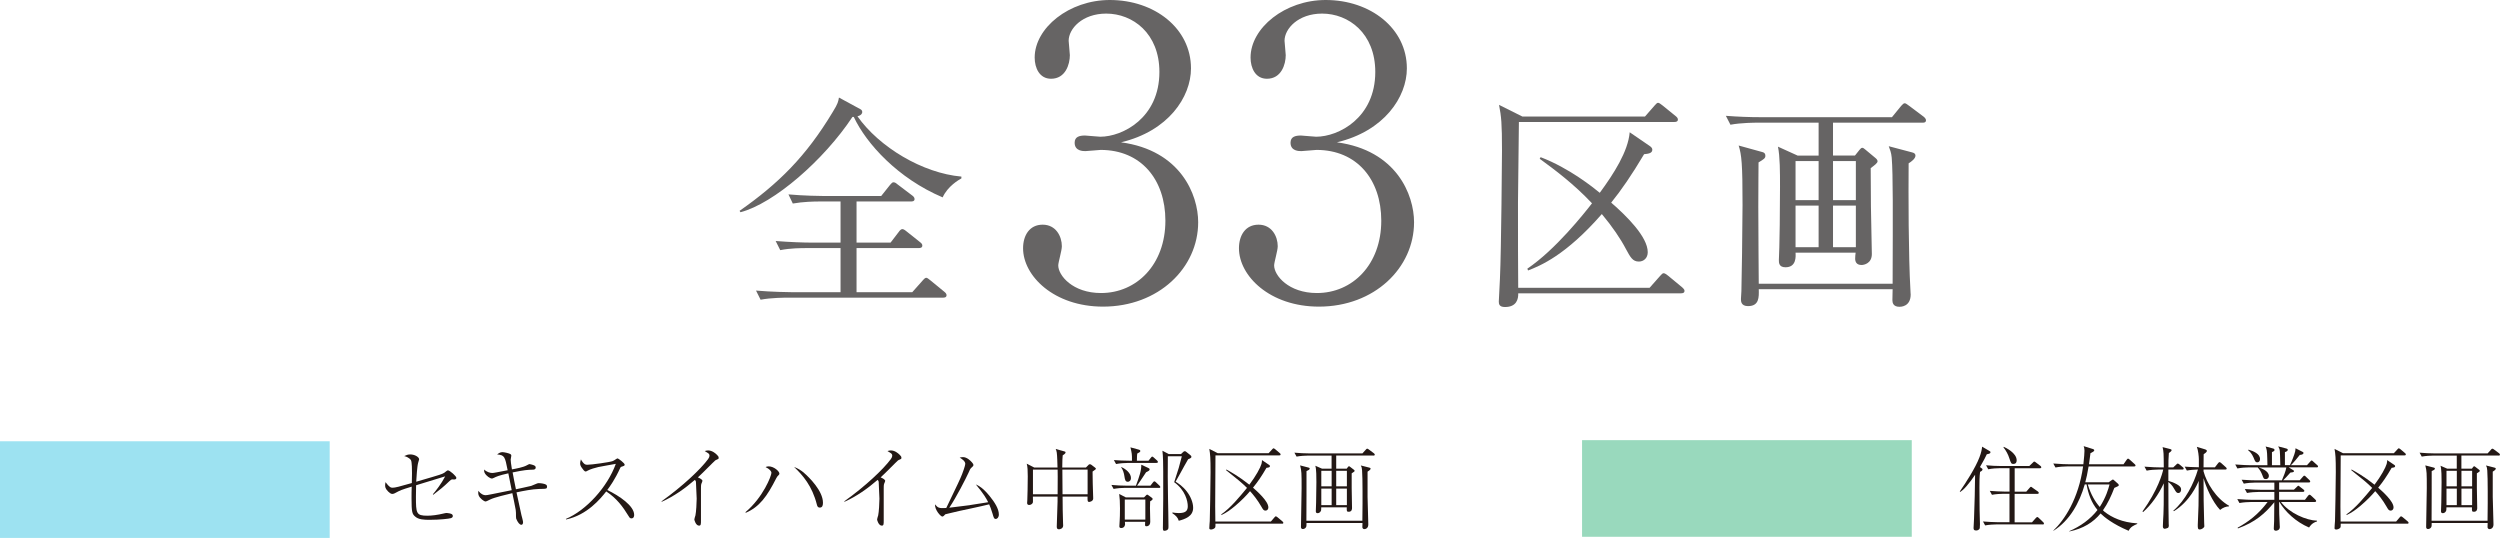 <?xml version="1.0" encoding="UTF-8"?>
<svg id="_レイヤー_2" data-name="レイヤー_2" xmlns="http://www.w3.org/2000/svg" viewBox="0 0 437.75 94.19">
  <defs>
    <style>
      .cls-1 {
        fill: #231815;
      }

      .cls-2 {
        fill: #0ab8dc;
      }

      .cls-2, .cls-3 {
        opacity: .4;
      }

      .cls-3 {
        fill: #00a15c;
      }

      .cls-4 {
        fill: #666464;
      }
    </style>
  </defs>
  <g id="text">
    <g>
      <path class="cls-4" d="M165.06,34.56c-7.84-3.32-13.36-9.4-15.56-14.08h-.24c-5,7.56-13.76,15.16-19.6,16.68l-.16-.24c6.84-4.8,11.6-9.48,16.32-17.32.92-1.48.96-1.84,1.08-2.52l3.76,2.04c.2.12.32.24.32.52,0,.2-.16.56-.84.72,3.8,5.4,11.4,9.96,18.2,10.56v.32c-.44.24-2.4,1.36-3.28,3.32ZM165.14,52.12h-27.24c-.4,0-2.88,0-4.72.36l-.8-1.6c2.76.24,5.8.28,6.16.28h8.64v-7.72h-5.84c-1,0-2.92,0-4.72.36l-.8-1.6c2.48.2,4.96.28,6.16.28h5.2v-7.2h-3.64c-1,0-2.92.04-4.72.36l-.76-1.6c2.72.24,5.56.28,6.12.28h10.12l1.56-1.96c.24-.28.4-.44.56-.44.24,0,.4.08.68.32l2.64,2c.12.08.4.32.4.6,0,.4-.36.44-.6.44h-9.56v7.2h5.96l1.44-1.88c.16-.24.4-.48.6-.48.16,0,.32.04.76.4l2.36,1.88c.2.16.4.32.4.6,0,.36-.32.44-.6.44h-10.92v7.72h9.76l1.92-2.16c.12-.12.32-.36.52-.36s.4.2.72.44l2.44,2c.2.16.4.36.4.6,0,.4-.36.44-.6.44Z"/>
      <g>
        <path class="cls-4" d="M294.32,51.36h-28.48c.04,1-.28,2.4-2.32,2.4-1,0-1.08-.52-1.08-.96,0-.16.16-3.36.2-4,.24-5.16.36-22.04.36-22.4,0-4.8-.12-6-.52-8.04l4.08,2.04h21.48l1.68-1.92c.24-.24.4-.48.6-.48s.44.2.76.44l2.32,1.88c.2.16.4.36.4.6,0,.4-.36.44-.64.44h-27.2c0,2.24-.16,12.08-.16,14.08,0,4.6,0,12.88.04,14.96h23l1.84-2.08c.28-.32.44-.48.64-.48.16,0,.48.2.72.4l2.52,2.08c.16.16.4.36.4.6,0,.4-.36.44-.64.44ZM287.88,27c-2.16,3.64-4.04,6.36-5.76,8.48,2.72,2.36,6.4,6,6.4,8.68,0,1.04-.72,1.64-1.56,1.64-1.08,0-1.48-.76-2.24-2.16-.96-1.84-2.4-3.96-4.24-6.16-6.32,7.24-10.76,9.04-12.92,9.88l-.12-.32c4.92-3.32,9.92-9.64,11.32-11.44-3.2-3.4-6.48-5.84-9.16-7.8l.16-.28c5.04,1.92,9.28,5.36,10.36,6.24,2.44-3.32,4.96-7.24,5.24-10.6l3.56,2.44c.16.12.4.32.4.6,0,.64-.68.72-1.44.8Z"/>
        <path class="cls-4" d="M336.64,21.48h-15.68v5.76h3.84l.8-1c.16-.2.32-.36.48-.36s.32.12.6.36l1.68,1.4c.2.16.4.36.4.6,0,.32-.52.68-1.2,1.2,0,1.36,0,2.84.04,6.72,0,1.2.16,7.04.16,8.32,0,1.64-1.36,1.92-1.8,1.92-.92,0-1.12-.6-1.12-1.12,0-.4.04-.68.08-1.04h-10.52c.04.68.16,2.56-1.76,2.56-1.16,0-1.16-.8-1.16-1.28,0-.32.08-1.88.08-2.24.04-.96.12-6,.12-10.6,0-2.52,0-5.28-.36-7l3.44,1.56h3.68v-5.76h-10.72c-.32,0-2.84,0-4.72.36l-.8-1.56c2.08.16,4.12.24,6.16.24h22.92l1.6-1.96c.24-.28.44-.48.64-.48s.4.2.76.44l2.56,1.92c.2.16.4.4.4.6,0,.44-.36.44-.6.44ZM334.2,28.6c-.04,5.4-.04,16,.32,22.28,0,.32.04.56.04.68,0,2.16-1.76,2.16-1.96,2.16-1.08,0-1.24-.68-1.24-1.16,0-.28.04-1.64.04-1.92h-23.44c.04,1.4.08,2.96-1.88,2.96-1.24,0-1.24-.88-1.24-1.24,0-.12.08-1.24.08-1.4.04-.64.2-11.8.2-15.08,0-7.24-.16-8.72-.68-10.4l4.2,1.16c.28.08.48.24.48.64,0,.44-.28.6-1.2,1.16,0,1.4-.04,4.04-.04,7.72,0,1.6,0,2.28.04,8.36,0,.72.04,4.44.04,5.16h23.44c.04-12.44.08-19.12-.16-22.08-.08-.92-.32-1.44-.52-2l4.08,1.08c.36.08.6.24.6.56,0,.52-.68,1.04-1.2,1.36ZM318.44,28.2h-4.04v6.84h4.04v-6.84ZM318.44,36h-4.04v7.28h4.04v-7.28ZM324.96,28.2h-4v6.84h4v-6.84ZM324.96,36h-4v7.28h4v-7.28Z"/>
      </g>
      <g>
        <path class="cls-4" d="M209.8,38.92c0,7.98-6.93,14.77-16.66,14.77-8.61,0-14-5.39-14-10.22,0-2.24,1.12-4.13,3.43-4.13s3.36,2.03,3.36,3.78c0,.77-.63,2.8-.63,3.36,0,1.75,2.52,4.83,7.49,4.83,6.23,0,11.27-4.97,11.27-12.67,0-7.21-4.27-12.39-11.34-12.39-.35,0-2.24.21-2.66.21s-1.89,0-1.89-1.47c0-1.05.84-1.26,1.82-1.26.35,0,2.24.21,2.66.21,3.92,0,10.36-3.29,10.36-11.34,0-6.79-4.69-10.22-9.31-10.22-4.2,0-6.58,2.66-6.58,4.76,0,.35.21,2.1.21,2.52,0,1.61-.77,4.13-3.29,4.13-2.03,0-2.87-1.89-2.87-3.71,0-5.18,6.02-10.08,13.16-10.08,7.84,0,14.21,4.97,14.21,11.97,0,5.04-3.99,10.99-12.25,12.95,10.43,1.4,13.51,9.17,13.51,14Z"/>
        <path class="cls-4" d="M247.6,38.92c0,7.98-6.93,14.77-16.66,14.77-8.61,0-14-5.39-14-10.22,0-2.24,1.12-4.13,3.43-4.13s3.36,2.03,3.36,3.78c0,.77-.63,2.8-.63,3.36,0,1.75,2.52,4.83,7.49,4.83,6.23,0,11.27-4.97,11.27-12.67,0-7.21-4.27-12.39-11.34-12.39-.35,0-2.24.21-2.66.21s-1.89,0-1.89-1.47c0-1.05.84-1.26,1.82-1.26.35,0,2.24.21,2.66.21,3.92,0,10.36-3.29,10.36-11.34,0-6.79-4.69-10.22-9.31-10.22-4.2,0-6.58,2.66-6.58,4.76,0,.35.21,2.1.21,2.52,0,1.61-.77,4.13-3.29,4.13-2.03,0-2.87-1.89-2.87-3.71,0-5.18,6.02-10.08,13.16-10.08,7.84,0,14.21,4.97,14.21,11.97,0,5.04-3.99,10.99-12.25,12.95,10.43,1.4,13.51,9.17,13.51,14Z"/>
      </g>
    </g>
  </g>
  <g id="_凡例" data-name="凡例">
    <g>
      <g>
        <path class="cls-1" d="M75.79,86.55c.53-.61,1.49-1.84,2.16-3.14-.37.11-.7.21-3.73,1.14-.22.06-1.17.35-1.36.42-.02.46-.03,1.2-.03,1.98,0,2.95.05,3.35,2,3.35.78,0,1.79-.13,2.91-.4.14-.03.32-.08.48-.08.22,0,.8.11.94.24.05.06.13.16.13.3,0,.22-.19.32-.35.37-.29.1-1.95.29-3.68.29-.98,0-1.99-.02-2.61-.61-.48-.43-.59-.77-.59-3.15,0-.7,0-1.28.03-2.05-1.92.59-1.94.61-2.95,1.15-.1.05-.26.13-.45.13-.26,0-.53-.24-.72-.42-.53-.53-.53-.85-.53-1.06,0-.14,0-.26.06-.59.7.93.96.98,1.23.98.48,0,1.17-.19,3.38-.82,0-.27.03-.88.03-1.7,0-.48,0-2-.18-2.3-.02-.05-.32-.51-1.18-.72.38-.18.62-.29,1.07-.29.75,0,1.54.45,1.54.86,0,.05-.1.37-.16.56-.19.61-.3,2.59-.35,3.36.45-.13,2.4-.7,2.8-.82,1.94-.58,1.97-.61,2.42-.99.16-.13.24-.18.34-.18.32,0,1.47,1.02,1.47,1.31,0,.24-.21.29-.42.29-.05,0-.29-.03-.34-.02-.11.02-.22.08-.45.3-1.1,1.06-1.63,1.47-2.83,2.39l-.1-.1Z"/>
        <path class="cls-1" d="M92.23,81.48c.37-.19.42-.22.5-.22.11,0,.74.18.85.26.18.1.22.22.22.35,0,.32-.29.37-.5.37-.88.02-1.46.05-3.54.48.18.96.37,2,.58,2.95.42-.1,2.3-.48,2.67-.59.18-.06.88-.35,1.02-.42.13-.05.21-.06.32-.06.43,0,1.02.11,1.26.26.16.1.18.27.18.37,0,.34-.21.35-.69.37-.26,0-.5.02-.74.02-1.17.03-2.62.32-3.92.59.14.62.74,3.39.86,3.97.05.19.29,1.06.29,1.25,0,.35-.16.46-.3.46-.32,0-.61-.45-.78-.8-.14-.27-.16-.34-.16-.64,0-.59,0-.8-.05-1.17-.06-.46-.51-2.51-.59-2.93-.96.22-3.2.77-3.83,1.09-.66.32-.74.37-.85.37-.29,0-1.01-.56-1.2-1.04-.11-.26-.1-.58-.08-.83.45.59.93.77,1.25.77.21,0,.32-.02,1.18-.19.54-.11,2.93-.59,3.42-.69-.11-.58-.51-2.58-.59-2.95-1.68.38-2.05.56-2.62.83-.13.06-.18.08-.26.08-.32,0-.99-.46-1.25-.96-.13-.22-.11-.48-.1-.62.4.42,1.04.61,1.39.61.19,0,.38-.03.8-.11.3-.06,1.65-.32,1.92-.37-.48-2.43-.53-2.63-1.84-2.77.21-.16.53-.4.9-.4s1.22.21,1.42.34c.08.05.16.13.16.3,0,.11-.11.58-.11.67,0,.18.06.85.22,1.71.77-.14,1.97-.37,2.56-.69Z"/>
        <path class="cls-1" d="M99.09,90.86c3.55-1.49,7.27-5.57,8.74-9.64-.5.1-2.64.46-3.07.56-.64.16-1.31.34-1.84.62-.22.13-.29.16-.38.16-.21,0-.48-.38-.67-.66-.16-.22-.29-.46-.29-.77,0-.22.08-.48.14-.7.08.14.14.3.34.53.27.32.42.42.78.42.71,0,3.95-.45,4.43-.64.19-.08.27-.13.64-.37.13-.1.18-.1.22-.1.16,0,1.25.83,1.25,1.09,0,.19-.1.22-.61.38-.08.02-.13.13-.18.22-.9,1.98-1.78,3.2-2.26,3.84,2.1,1.01,4.71,2.77,4.71,4.35,0,.11,0,.62-.48.62-.24,0-.35-.16-.46-.35-1.06-1.74-2.13-3.17-3.95-4.37-.99,1.26-3.33,4.13-7.03,4.91l-.03-.13Z"/>
        <path class="cls-1" d="M115.82,87.79c3.79-2.71,6.85-5.63,8.15-7.38.24-.34.26-.51.26-.61,0-.11,0-.29-.24-.45-.1-.06-.51-.32-.59-.37.16-.05.35-.11.58-.11.67,0,1.25.45,1.57.78.19.19.29.3.29.53,0,.18-.1.21-.32.3-.26.1-.3.14-.77.61-1.73,1.73-1.92,1.92-2.55,2.5.32.14.8.37.8.62,0,.08-.16.42-.18.48-.08.21-.08.5-.08.93v5.49c0,.67,0,.93-.34.93-.53,0-.82-.91-.82-1.09,0-.11.16-.61.19-.7.13-.58.22-2.29.22-2.93,0-.37-.11-2.8-.13-2.95-.03-.16-.06-.21-.19-.34-1.76,1.52-3.67,2.88-5.79,3.83l-.06-.08Z"/>
        <path class="cls-1" d="M130.53,89.68c3.09-2.59,4.55-6.37,4.55-6.9,0-.24-.32-.66-1.02-.99.14-.08.26-.13.54-.13.91,0,1.87.86,1.87,1.26,0,.14-.02.16-.35.5-.05.06-.08.11-.18.29-1.66,3.27-2.96,5.04-5.35,6.08l-.06-.11ZM140.77,82.79c.91.78,3.33,3.17,3.33,5.23,0,.4-.06.86-.56.86-.32,0-.43-.21-.51-.54-.82-3.25-2.48-5.15-3.99-6.58.64.24,1.22.59,1.73,1.02Z"/>
        <path class="cls-1" d="M147.82,87.79c3.79-2.71,6.85-5.63,8.15-7.38.24-.34.26-.51.26-.61,0-.11,0-.29-.24-.45-.1-.06-.51-.32-.59-.37.16-.05.35-.11.58-.11.67,0,1.25.45,1.57.78.19.19.29.3.29.53,0,.18-.1.21-.32.3-.26.1-.3.14-.77.61-1.73,1.73-1.92,1.92-2.55,2.5.32.14.8.37.8.62,0,.08-.16.42-.18.48-.08.21-.08.5-.08.93v5.49c0,.67,0,.93-.34.93-.53,0-.82-.91-.82-1.09,0-.11.16-.61.19-.7.13-.58.22-2.29.22-2.93,0-.37-.11-2.8-.13-2.95-.03-.16-.06-.21-.19-.34-1.76,1.52-3.67,2.88-5.79,3.83l-.06-.08Z"/>
        <path class="cls-1" d="M169.84,88.44c.51-.08,2.74-.43,3.19-.5-.4-.78-.72-1.36-2.16-3.12.51.24,1.22.58,2.4,2.02.91,1.12,1.63,2.26,1.63,3.25,0,.51-.3.78-.53.78-.32,0-.38-.24-.58-.94-.21-.74-.46-1.34-.59-1.62-.59.14-2,.48-3.17.72-1.46.3-2.72.58-4.05.91-.02,0-.43.1-.45.11-.05.03-.24.24-.27.27-.06.06-.16.13-.26.13-.27,0-1.34-1.14-1.28-2.14.51.61.66.72,1.97.64,2.14-4.45,2.38-4.95,2.77-5.92.1-.24.56-1.5.56-1.81,0-.48-.62-.88-.98-1.1.21-.05.43-.08.59-.08.67,0,1.3.62,1.57.93.19.22.24.32.24.46,0,.16-.05.19-.38.5-.16.14-.26.35-.46.82-.46,1.02-2.13,4.29-3.38,6.15.58-.06,3.1-.38,3.62-.45Z"/>
        <path class="cls-1" d="M191.68,82.3c-.16.11-.19.14-.37.27,0,.54,0,1.09.03,2.1.02.24.08,2.58.08,2.61,0,.53-.67.61-.7.61-.32,0-.3-.27-.29-.94h-4.37c0,1.14.03,3.6.08,4.61,0,.06.02.4.02.46,0,.54-.56.66-.72.66-.4,0-.4-.3-.4-.5,0-.13.14-3.94.14-4.37v-.86h-4.32c.02.9.02.99-.02,1.09-.1.21-.37.38-.62.38-.27,0-.38-.14-.37-.37,0,0,.02-.43.03-.46.03-.54.08-2.87.08-4.19,0-.98-.03-1.68-.18-2.21l1.31.67h4.08c-.02-.62-.05-2.1-.13-2.61-.05-.34-.11-.46-.19-.64l1.49.42c.13.03.24.06.24.19,0,.18-.26.35-.5.51-.03.37-.08.91-.08,2.13h4.15l.45-.46c.08-.1.19-.11.24-.11s.14.02.21.06l.66.5c.16.13.18.14.18.21,0,.08-.08.16-.21.26ZM185.19,82.23h-4.32v4.32h4.32c.02-3.2.02-3.57,0-4.32ZM190.44,82.23h-4.42c0,.67.02,2,.03,4.32h4.39v-4.32Z"/>
        <path class="cls-1" d="M202.91,85.42h-5.87c-.5,0-1.39.06-2.05.19l-.38-.7c.88.08,1.78.13,2.66.13h1.63c.61-1.63.96-2.64.94-3.67l1.25.58c.11.05.21.13.21.24,0,.19-.18.29-.62.5-.53.8-1.2,1.82-1.58,2.35h2.34l.42-.54c.08-.1.18-.22.26-.22.1,0,.18.06.3.18l.59.56c.11.1.16.18.16.26,0,.14-.14.16-.24.16ZM202.5,81.06h-5.01c-.51,0-1.41.06-2.07.19l-.38-.69c.9.06,1.78.11,2.67.11h.5c0-1.23-.02-1.25-.27-2.34l1.39.38c.24.06.34.13.34.26,0,.19-.16.22-.54.45-.03.24-.05.43-.06,1.25h2.03l.4-.5c.1-.13.18-.22.26-.22s.14.05.32.21l.51.46c.08.06.16.16.16.27,0,.13-.13.16-.24.16ZM201.39,87.76c-.02.29-.03.54-.03,1.17,0,.38.05,2.06.05,2.42,0,.8-.62.8-.67.8-.19,0-.26-.08-.24-.35,0-.05,0-.26.02-.43h-3.55c0,.1.03.32.03.42,0,.16-.1.67-.7.67-.3,0-.3-.22-.3-.32,0-.08.06-.9.06-1.06.02-.27.05-1.07.05-2.05,0-1.23-.05-1.76-.14-2.54l1.17.61h3.17l.3-.3c.14-.14.18-.19.26-.19s.13.05.26.14l.48.35c.13.1.21.14.21.27,0,.14-.11.22-.4.4ZM197.49,84.36c-.46,0-.51-.38-.61-.99-.06-.46-.26-1.2-.58-1.52l.08-.05c.75.32,1.65,1.06,1.65,1.89,0,.5-.32.67-.54.67ZM200.55,87.47h-3.6v3.51h3.6v-3.51ZM206.4,91.18c-.16-.56-.56-.96-1.12-1.31l.02-.14c.29.05.61.11,1.1.11,1.23,0,1.58-.42,1.58-1.2,0-.88-.42-2.8-2.38-4.21.13-.4.78-2.43.8-2.51.06-.19.11-.38.54-2.03h-2.45c-.03,2.19-.02,4.9.03,7.35.02,1.36.08,3.54.08,4.88,0,.19.02.48-.14.61-.19.18-.43.21-.56.21-.3,0-.29-.22-.27-.91.06-3.14.06-6.29.05-9.44,0-.99-.02-2.82-.14-3.67l1.12.59h2.13l.37-.35c.08-.08.18-.16.3-.16s.22.1.27.13l.7.56c.13.11.19.19.19.3,0,.14-.11.24-.58.43-.24.37-1.14,2.05-1.33,2.38-.3.51-.75,1.31-.86,1.54.48.3,1.26.8,1.97,1.73.64.83,1.1,1.9,1.1,2.85,0,1.52-1.46,1.98-2.53,2.27Z"/>
        <path class="cls-1" d="M224.48,91.69h-11.65c0,.5,0,.56-.06.69-.16.24-.56.34-.72.34-.3,0-.3-.18-.3-.26,0-.35.06-.9.08-1.23.02-.45.14-6.72.14-8.56,0-2.53-.06-3.12-.22-4.07l1.47.75h8.92l.61-.66c.16-.18.18-.19.24-.19.1,0,.26.13.3.16l.78.66c.08.06.16.13.16.26,0,.14-.13.16-.24.16h-11.16c0,.21-.05,7.51-.05,8.92,0,.62.02,1.66.03,2.66h9.72l.62-.72c.16-.18.18-.19.24-.19.1,0,.26.13.3.16l.86.72c.08.08.16.14.16.26,0,.14-.13.16-.24.16ZM221.75,81.93c-.83,1.44-1.52,2.45-2.35,3.46.69.61,2.69,2.35,2.69,3.46,0,.29-.18.56-.5.56s-.43-.18-.72-.69c-.67-1.18-1.46-2.15-1.99-2.72-.61.74-1.5,1.65-2.61,2.59-.85.7-1.44,1.14-2.4,1.6l-.02-.13c1.66-1.17,3.12-2.96,4.5-4.63-.88-.88-1.7-1.54-3.67-3.11l.06-.11c.59.32,2.16,1.18,4.02,2.66,1.14-1.5,1.94-2.98,2.13-3.65.08-.3.08-.48.08-.66l1.26.85c.11.08.14.14.14.19,0,.24-.19.26-.64.32Z"/>
        <path class="cls-1" d="M240.47,79.77h-6.5v2.29h1.84l.18-.24c.08-.11.14-.18.22-.18s.14.06.24.14l.56.43c.06.05.18.13.18.22,0,.13-.06.16-.51.45v2.56c0,.54.06,3.44.06,3.51,0,.13,0,.66-.58.66-.37,0-.35-.13-.34-.78h-4.47c0,.13,0,.43-.02.5-.06.27-.3.53-.61.53-.32,0-.32-.24-.32-.37,0-.21.05-1.25.05-1.49,0-.99.05-2.59.05-3.6,0-.7,0-2.34-.19-2.85l1.17.51h1.68v-2.29h-4.07c-.5,0-1.41.05-2.06.18l-.38-.69c.85.08,1.83.13,2.67.13h9.24l.58-.64c.11-.13.16-.19.26-.19.08,0,.16.05.3.16l.86.64c.06.05.16.14.16.24,0,.18-.18.18-.26.18ZM239.46,82.59v4.42c0,.22.13,4.5.13,4.82,0,.69-.5.82-.69.82-.08,0-.35-.03-.35-.38,0-.1.02-.56.02-.69h-9.8c0,.42,0,.61-.1.75-.13.21-.34.3-.53.3-.34,0-.34-.26-.34-.4,0-1.06.11-5.75.11-6.71,0-2.74,0-3.01-.26-4.03l1.47.38c.08.02.21.05.21.19,0,.18-.26.29-.56.43.02,2.42-.02,6.27-.02,8.69h9.8c0-.48.03-2.58.03-3.01v-2.21c0-1.34-.03-3.11-.08-3.6-.03-.45-.08-.59-.22-.86l1.49.38c.1.03.22.06.22.18,0,.21-.35.4-.54.53ZM233.17,82.44h-1.81v2.72h1.81v-2.72ZM233.17,85.55h-1.81v2.9h1.81v-2.9ZM235.84,82.44h-1.87v2.72h1.87v-2.72ZM235.84,85.55h-1.87v2.9h1.87v-2.9Z"/>
      </g>
      <rect class="cls-2" y="77.27" width="57.73" height="16.92"/>
    </g>
    <g>
      <rect class="cls-3" x="277.02" y="77.07" width="57.73" height="16.92"/>
      <g>
        <path class="cls-1" d="M347.89,79.54c-.21.45-.51,1.06-1.2,2.24l.24.18c.18.13.21.14.21.22,0,.24-.3.38-.43.45-.11.78-.11,1.84-.11,2.75,0,.34.03,3.92.03,3.99.02.38.06,2.08.06,2.43,0,.06-.02.61-.03.67-.11.35-.45.42-.64.42-.38,0-.45-.18-.45-.45,0-.26.06-1.36.08-1.58.11-2.71.16-5.35.19-7.73-.45.69-.94,1.34-1.49,1.98-.53.62-.85.85-1.1,1.02l-.1-.06c1.04-1.5,2.74-4.13,3.44-5.97.34-.88.42-1.38.48-1.89l1.22.72c.18.1.24.14.24.26,0,.22-.24.27-.64.35ZM357.67,91.82h-8c-.5,0-1.41.05-2.07.18l-.38-.69c.85.06,1.82.13,2.67.13h1.97v-4.98h-1.02c-.48,0-1.39.05-2.05.18l-.38-.69c.85.06,1.82.13,2.66.13h.8v-4.1h-1.67c-.5,0-1.39.05-2.06.19l-.38-.7c.85.08,1.82.13,2.67.13h4.9l.62-.59c.13-.11.16-.19.24-.19s.19.06.3.16l.78.59c.08.06.16.14.16.24,0,.18-.16.18-.24.18h-4.42v4.1h2.03l.56-.64c.1-.1.16-.21.26-.21s.19.1.3.18l.91.64c.08.05.16.14.16.24,0,.16-.16.18-.24.18h-3.99v4.98h3.04l.66-.74c.1-.1.18-.19.26-.19.11,0,.19.1.29.18l.75.72c.06.06.14.14.14.24,0,.16-.16.18-.24.18ZM352.58,81.24c-.42,0-.45-.11-.74-.98-.22-.7-.58-1.36-1.04-1.94l.06-.08c.32.14,2.26,1.06,2.26,2.37,0,.42-.21.62-.54.62Z"/>
        <path class="cls-1" d="M372.72,92.94c-2.77-1.17-4.27-2.4-4.91-3.03-1.28,1.55-3.04,2.66-5.47,3.15v-.06c1.91-.83,3.65-2.05,4.93-3.7-1.06-1.26-1.63-2.85-1.91-4.48h-.32c-.94,3.25-2.62,6.32-5.49,8.13v-.06c1.95-1.86,4.39-5.52,5.2-11.22h-2.79c-.56,0-1.44.06-2.05.19l-.38-.7c1.2.11,2.37.13,2.66.13h2.61c.13-1.15.19-2.06.19-2.37,0-.35-.05-.54-.14-.8l1.63.51c.08.03.22.08.22.22,0,.1-.08.18-.21.26-.06.03-.38.21-.45.24-.05.38-.1.83-.26,1.94h6.05l.54-.77c.1-.13.16-.21.26-.21.06,0,.1.02.29.18l.85.77c.1.1.16.14.16.24,0,.16-.14.18-.26.18h-7.96c-.19,1.2-.38,2.03-.58,2.77h4.1l.48-.34c.18-.13.21-.14.26-.14.06,0,.1.03.21.13l.69.61s.13.13.13.24-.13.18-.19.21c-.1.05-.51.22-.59.27-.53,1.38-1.14,2.72-1.99,3.92.16.16.18.18.27.26,1.3,1.01,3.12,1.87,5.73,2.03v.1c-.66.29-1.17.5-1.52,1.22ZM365.57,84.83c.56,1.81,1.3,3.03,2.1,3.94,1.09-1.71,1.5-3.12,1.71-3.94h-3.81Z"/>
        <path class="cls-1" d="M382.11,82.22h-2.43v1.98c.82.26.83.27,1.14.42,1.04.5,1.09.83,1.09,1.12,0,.32-.18.59-.48.59-.29,0-.4-.16-.71-.7-.38-.69-.66-.91-1.04-1.23,0,2.45.03,6.77.06,7.31,0,.06.02.29.02.34,0,.16-.05.3-.16.38-.11.06-.48.16-.53.16-.35,0-.35-.32-.35-.45,0-.59.08-1.54.1-2.13.05-1.1.05-1.54.06-5.38-.91,1.97-2.23,3.81-3.62,5.03l-.11-.11c2.71-3.76,3.49-6.64,3.63-7.33h-.85c-.56,0-1.46.06-2.05.19l-.38-.7c1.2.11,2.37.13,2.66.13h.72c-.02-2.48-.02-2.75-.21-3.55l1.26.32c.14.03.32.08.32.22,0,.16-.3.37-.48.5-.08,1.02-.08,1.49-.08,2.51h.85l.53-.5c.08-.08.18-.18.26-.18s.27.14.29.16l.58.48c.08.06.16.13.16.26,0,.14-.14.16-.24.16ZM390.28,88.67c-.45,0-1.07.21-1.54.62-1.36-1.44-2.46-3.99-2.9-5.57,0,3.73.02,4.15.11,7.81,0,.1.03.53.03.62,0,.21-.4.56-.83.56-.32,0-.32-.3-.32-.77,0-.19.11-2.85.13-3.39.02-.29.03-3.83.03-4.35-.27.67-1.55,3.6-4.34,5.31l-.11-.08c2.1-1.81,3.59-4.71,4.32-7.22-.66.03-1.31.06-1.94.19l-.38-.69c.72.05,1.25.08,2.48.11v-1.42c0-.4-.11-1.55-.35-2.16l1.46.45c.11.05.29.1.29.26,0,.22-.35.45-.56.59,0,.27-.02,2.21-.02,2.29h1.99l.54-.7c.16-.19.18-.21.26-.21.11,0,.26.13.3.16l.8.72c.1.1.16.14.16.26,0,.14-.14.16-.24.16h-3.81v.32c.54,2,2.18,4.74,4.47,6.02l-.03.11Z"/>
        <path class="cls-1" d="M405.65,81.83h-4.9l.8.5s.13.08.13.16c0,.21-.4.24-.64.26-.77.86-.83.94-1.25,1.34h2.9l.54-.61c.16-.18.18-.19.26-.19s.18.06.27.18l.62.59c.1.1.14.18.14.26,0,.14-.14.16-.24.16h-5.2v1.26h2.59l.5-.48c.19-.18.21-.21.27-.21s.08.02.27.18l.62.48c.08.06.16.13.16.24,0,.14-.13.18-.24.18h-4.18v1.38h4.53l.54-.7c.1-.13.18-.19.26-.19.1,0,.18.08.27.16l.75.7c.08.1.14.14.14.24,0,.14-.13.18-.24.18h-5.92c1.44,1.94,4.46,3.23,6.31,3.27v.13c-.9.27-1.23.83-1.39,1.07-2.32-.98-4.21-2.79-5.19-4.47h-.06c0,1.44.03,2.77.11,4.07.02.1.02.22.02.3,0,.58-.54.66-.69.66-.24,0-.37-.14-.37-.38,0-.21.06-1.12.06-1.31.03-1.49.03-2.5.03-3.3-1.62,1.98-3.3,3.47-6.37,4.59l-.05-.13c1.86-1.02,3.59-2.29,5.25-4.5h-2.88c-.56,0-1.44.06-2.05.18l-.38-.69c1.2.1,2.37.13,2.66.13h3.83v-1.38h-2.74c-.56,0-1.44.06-2.05.18l-.38-.69c1.2.1,2.37.13,2.66.13h2.51v-1.26h-3.3c-.56,0-1.44.06-2.05.19l-.38-.69c1.2.1,2.37.11,2.66.11h4.39c.27-.62.69-1.65.78-2.26h-4.85c.32.1,1.79.56,1.79,1.5,0,.24-.16.54-.53.54s-.4-.13-.61-.69c-.19-.5-.45-.98-.82-1.36h-1.5c-.56,0-1.44.06-2.05.19l-.38-.7c1.2.1,2.37.13,2.66.13h2.98c0-.19-.03-1.02-.03-1.2-.03-1.38-.1-1.58-.29-2.08l1.3.35c.14.03.26.11.26.26,0,.19-.18.26-.45.38v2.29h1.46c-.03-1.42-.05-2.18-.08-2.48-.03-.37-.18-.62-.29-.82l1.44.38c.11.03.24.08.24.22,0,.24-.32.35-.5.4v2.29h.88c.1-.21.4-.83.77-1.9.16-.46.19-.66.21-1.06l1.25.64c.1.05.14.08.14.18,0,.3-.46.34-.64.34-.08.1-.16.19-.8.98-.34.4-.62.69-.77.83h2.82l.56-.62c.16-.18.18-.21.24-.21.1,0,.22.11.29.18l.69.62c.1.08.16.14.16.24,0,.14-.13.18-.24.18ZM395.23,80.95c-.3,0-.38-.19-.62-.8-.32-.77-.72-1.12-.96-1.31l.06-.11c.9.27,2.02.74,2.02,1.65,0,.32-.16.58-.5.58Z"/>
        <path class="cls-1" d="M421.51,91.69h-11.65c0,.5,0,.56-.06.69-.16.24-.56.34-.72.34-.3,0-.3-.18-.3-.26,0-.35.06-.9.08-1.23.02-.45.14-6.72.14-8.56,0-2.53-.06-3.12-.22-4.07l1.47.75h8.92l.61-.66c.16-.18.18-.19.24-.19.1,0,.26.13.3.16l.78.66c.08.06.16.13.16.26,0,.14-.13.16-.24.16h-11.16c0,.21-.05,7.51-.05,8.92,0,.62.02,1.66.03,2.66h9.72l.62-.72c.16-.18.18-.19.24-.19.1,0,.26.13.3.16l.86.72c.08.08.16.14.16.26,0,.14-.13.16-.24.16ZM418.77,81.93c-.83,1.44-1.52,2.45-2.35,3.46.69.61,2.69,2.35,2.69,3.46,0,.29-.18.56-.5.56s-.43-.18-.72-.69c-.67-1.18-1.46-2.15-1.99-2.72-.61.74-1.5,1.65-2.61,2.59-.85.7-1.44,1.14-2.4,1.6l-.02-.13c1.66-1.17,3.12-2.96,4.5-4.63-.88-.88-1.7-1.54-3.67-3.11l.06-.11c.59.32,2.16,1.18,4.02,2.66,1.14-1.5,1.94-2.98,2.13-3.65.08-.3.08-.48.08-.66l1.26.85c.11.08.14.14.14.19,0,.24-.19.26-.64.32Z"/>
        <path class="cls-1" d="M437.49,79.77h-6.5v2.29h1.84l.18-.24c.08-.11.14-.18.22-.18s.14.06.24.14l.56.43c.06.05.18.13.18.22,0,.13-.06.16-.51.45v2.56c0,.54.06,3.44.06,3.51,0,.13,0,.66-.58.66-.37,0-.35-.13-.34-.78h-4.47c0,.13,0,.43-.02.5-.06.27-.3.53-.61.53-.32,0-.32-.24-.32-.37,0-.21.05-1.25.05-1.49,0-.99.05-2.59.05-3.6,0-.7,0-2.34-.19-2.85l1.17.51h1.68v-2.29h-4.07c-.5,0-1.41.05-2.06.18l-.38-.69c.85.08,1.83.13,2.67.13h9.24l.58-.64c.11-.13.16-.19.26-.19.08,0,.16.05.3.16l.86.64c.06.05.16.14.16.24,0,.18-.18.18-.26.18ZM436.48,82.59v4.42c0,.22.13,4.5.13,4.82,0,.69-.5.82-.69.82-.08,0-.35-.03-.35-.38,0-.1.02-.56.02-.69h-9.8c0,.42,0,.61-.1.75-.13.21-.34.3-.53.3-.34,0-.34-.26-.34-.4,0-1.06.11-5.75.11-6.71,0-2.74,0-3.01-.26-4.03l1.47.38c.08.02.21.05.21.19,0,.18-.26.29-.56.43.02,2.42-.02,6.27-.02,8.69h9.8c0-.48.03-2.58.03-3.01v-2.21c0-1.34-.03-3.11-.08-3.6-.03-.45-.08-.59-.22-.86l1.49.38c.1.03.22.06.22.18,0,.21-.35.4-.54.53ZM430.19,82.44h-1.81v2.72h1.81v-2.72ZM430.19,85.55h-1.81v2.9h1.81v-2.9ZM432.87,82.44h-1.87v2.72h1.87v-2.72ZM432.87,85.55h-1.87v2.9h1.87v-2.9Z"/>
      </g>
    </g>
  </g>
</svg>